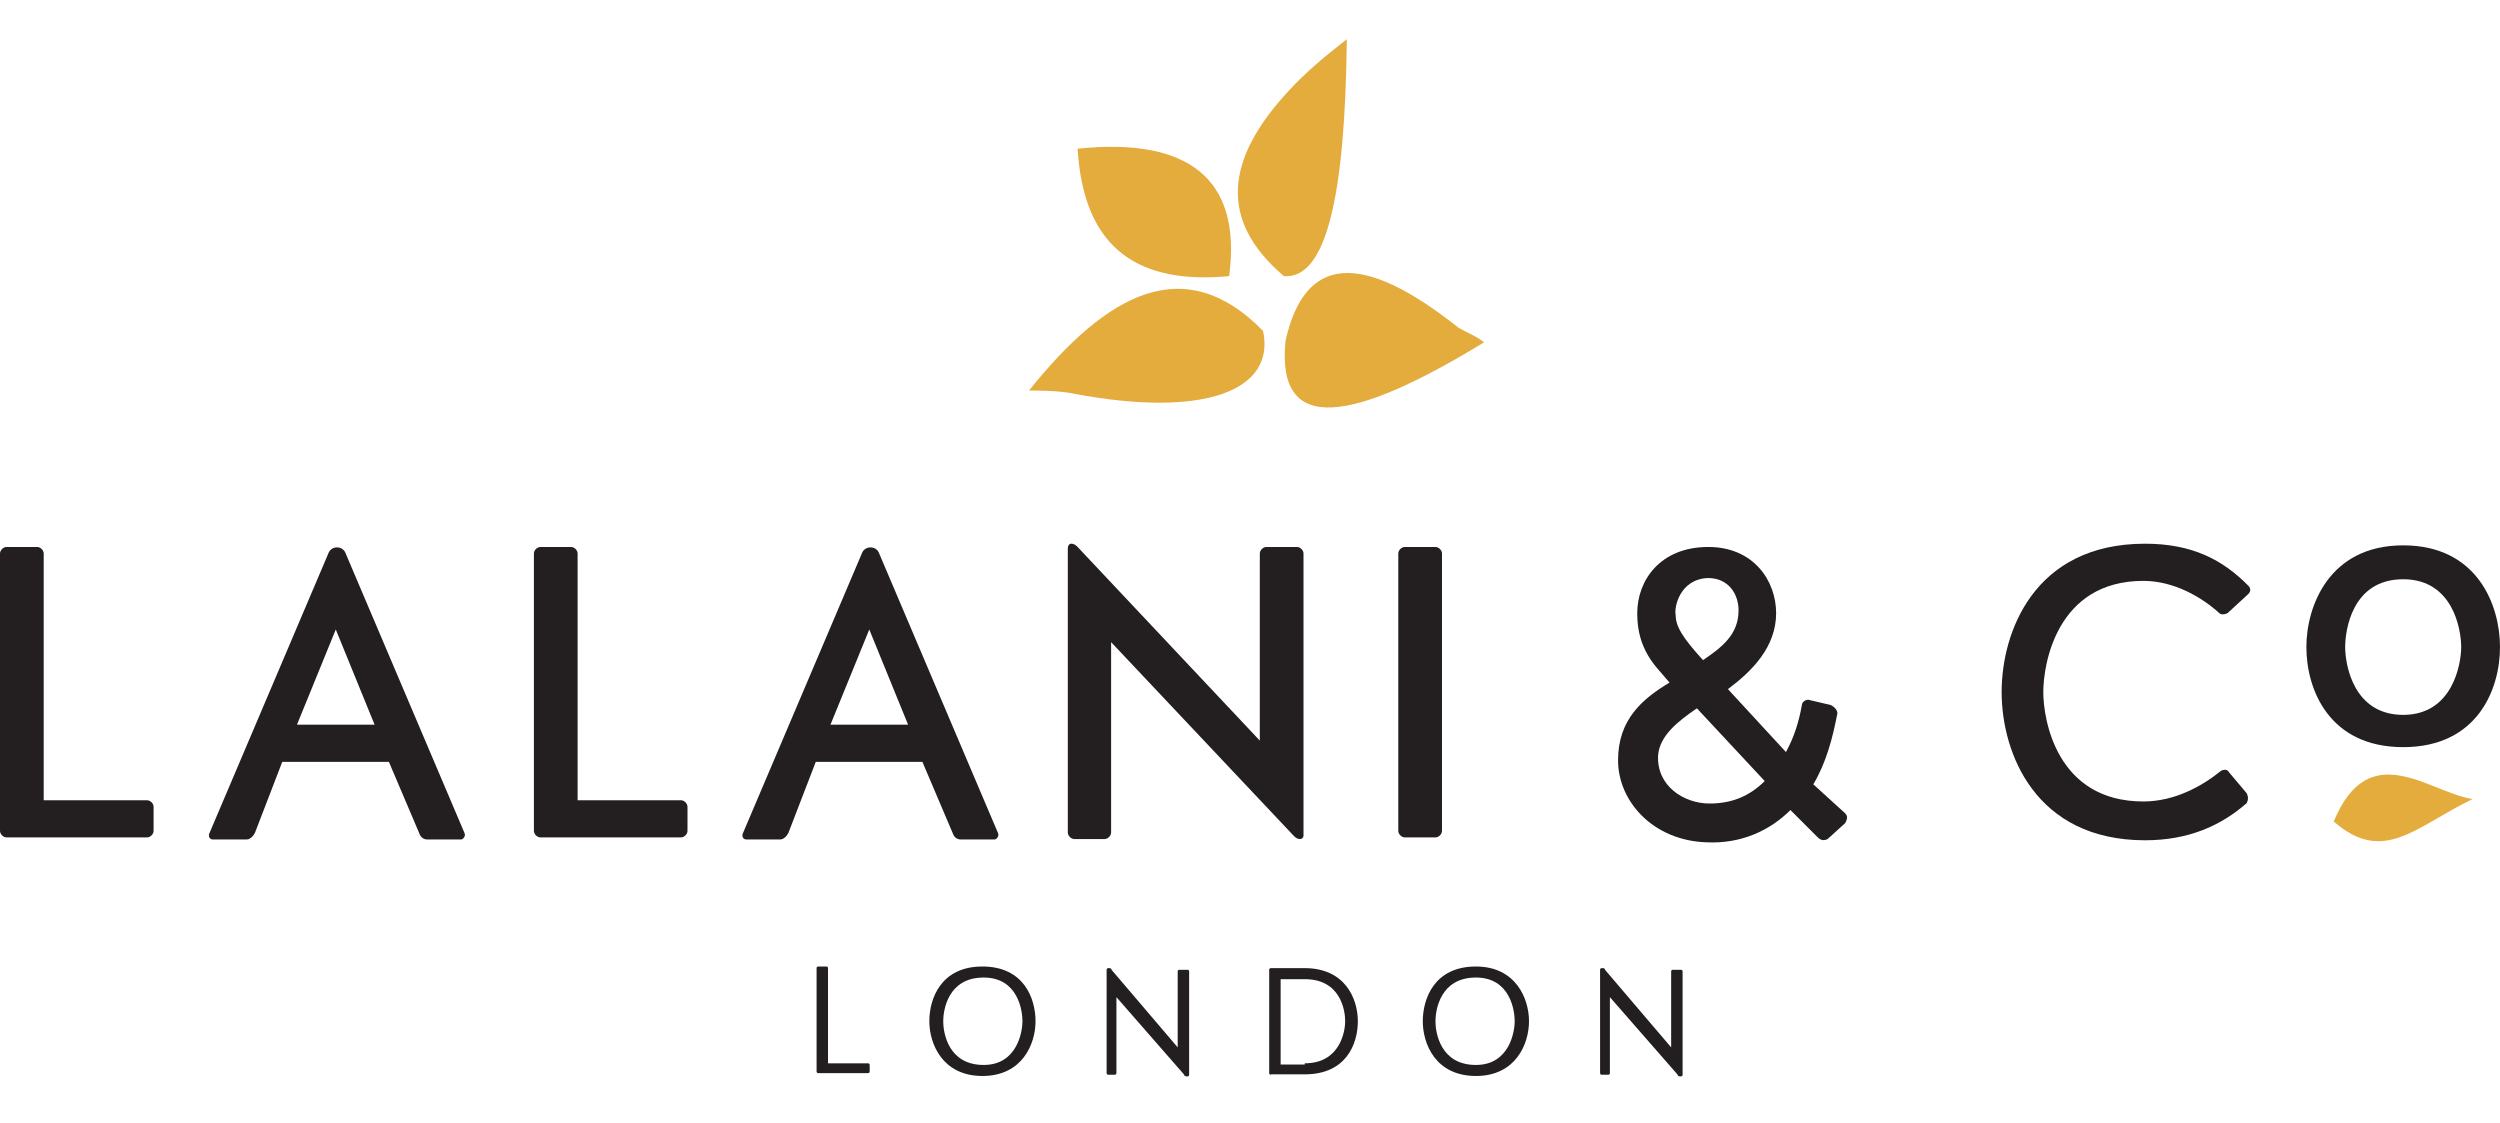 <?xml version="1.0" encoding="utf-8"?>
<!-- Generator: Adobe Illustrator 18.1.0, SVG Export Plug-In . SVG Version: 6.00 Build 0)  -->
<svg version="1.1" id="Layer_1" xmlns="http://www.w3.org/2000/svg" xmlns:xlink="http://www.w3.org/1999/xlink" x="0px" y="0px"
	 viewBox="0 258.5 612 275" enable-background="new 0 258.5 612 275" xml:space="preserve">
<path fill="#E4AB3D" d="M300.9,326.1c3.2-24.1-10.3-34-37.1-31.2C265.3,320.2,279.5,328.1,300.9,326.1z"/>
<path fill="#E4AB3D" d="M314.7,341.9c-2.4,23.7,17,19.7,48.6,0.4c-2-1.6-4.3-2.4-6.3-3.6C333.2,319.8,319.4,321,314.7,341.9z"/>
<path fill="#E4AB3D" d="M309.2,339.5c-19.3-19.7-38.3-9.1-57.3,14.6c2,0,7.5,0,11.1,0.8C294.9,360.9,312.3,354.1,309.2,339.5z"/>
<path fill="#E4AB3D" d="M314.3,326.1c10.3,0.8,15-19.3,15.4-58c-5.5,4.3-10.3,8.3-14.2,12.6C300.1,297.3,298.1,312.3,314.3,326.1z"
	/>
<path fill="#231F20" d="M10.3,454.4h25.7c0.8,0,1.6,0.8,1.6,1.6v5.9c0,0.8-0.8,1.6-1.6,1.6H1.6c-0.8,0-1.6-0.8-1.6-1.6V394
	c0-0.8,0.8-1.6,1.6-1.6h7.5c0.8,0,1.6,0.8,1.6,1.6v60.4H10.3z"/>
<path fill="#231F20" d="M95.2,445H69.1l-6.7,17.4c-0.4,0.8-1.2,1.6-2,1.6h-8.3c-0.8,0-1.2-0.8-0.8-1.6l29.2-68.7
	c0.4-0.8,1.2-1.2,2-1.2s1.6,0.4,2,1.2l29.2,68.7c0.4,0.8-0.4,1.6-0.8,1.6h-8.3c-0.8,0-1.6-0.4-2-1.6L95.2,445z M72.7,435.9h19
	l-9.5-23.3L72.7,435.9z"/>
<path fill="#231F20" d="M141,454.4h25.7c0.8,0,1.6,0.8,1.6,1.6v5.9c0,0.8-0.8,1.6-1.6,1.6h-34.4c-0.8,0-1.6-0.8-1.6-1.6V394
	c0-0.8,0.8-1.6,1.6-1.6h7.5c0.8,0,1.6,0.8,1.6,1.6v60.4H141z"/>
<path fill="#231F20" d="M225.8,445h-26.1l-6.7,17.4c-0.4,0.8-1.2,1.6-2,1.6h-8.3c-0.8,0-1.2-0.8-0.8-1.6l29.2-68.7
	c0.4-0.8,1.2-1.2,2-1.2c0.8,0,1.6,0.4,2,1.2l29.2,68.7c0.4,0.8-0.4,1.6-0.8,1.6h-8.3c-0.8,0-1.6-0.4-2-1.6L225.8,445z M203.3,435.9
	h19l-9.5-23.3L203.3,435.9z"/>
<path fill="#231F20" d="M308.4,394c0-0.8,0.8-1.6,1.6-1.6h7.5c0.8,0,1.6,0.8,1.6,1.6v69.1c0,0.4-0.4,0.8-0.8,0.8
	c-0.8,0-1.2-0.4-1.6-0.8L272,415.7v46.6c0,0.8-0.8,1.6-1.6,1.6H263c-0.8,0-1.6-0.8-1.6-1.6v-69.5c0-0.8,0.4-1.2,0.8-1.2
	c0.8,0,1.2,0.4,1.6,0.8l44.6,47.4V394z"/>
<path fill="#231F20" d="M353,461.9c0,0.8-0.8,1.6-1.6,1.6h-7.5c-0.8,0-1.6-0.8-1.6-1.6V394c0-0.8,0.8-1.6,1.6-1.6h7.5
	c0.8,0,1.6,0.8,1.6,1.6V461.9z"/>
<path fill="#231F20" d="M451.7,457.6c0.8,0.8,0.4,1.6,0,2.4l-4.3,3.9c-0.8,0.4-1.6,0.4-2.4-0.4l-6.7-6.7c-5.1,5.1-12.2,8.3-20.5,7.9
	c-13-0.4-21.7-9.9-21.7-20.1c0-9.9,5.9-15,12.6-19l-2.4-2.8c-3.9-4.3-5.5-8.7-5.5-14.2c0-7.9,5.5-16.2,17.4-16.2
	c11.1,0,16.6,8.3,16.6,16.2c0,8.3-5.9,14.2-11.8,18.6l14.2,15.4c2-3.6,3.2-7.5,3.9-11.5c0-0.8,1.2-1.6,2-1.2l5.1,1.2
	c0.8,0.4,1.6,1.2,1.6,2c-1.2,6.3-2.8,12.2-5.9,17.4L451.7,457.6z M432,449.7l-16.6-17.8c-4.7,3.2-9.1,6.7-9.5,11.5
	c-0.4,7.5,6.3,11.8,12.6,11.8C424.1,455.2,428.4,453.3,432,449.7z M410.2,409c0,2.8,1.6,5.5,6.7,11.1c4.7-3.2,8.7-6.3,8.7-12.2
	c0-3.9-2.4-7.9-7.5-7.9C411,400.3,409.8,407.5,410.2,409z"/>
<path fill="#231F20" d="M545.3,408.6c-0.8,0.4-1.6,0.4-2,0c-4.3-3.9-11.1-7.9-18.6-7.9c-21.3,0-24.5,20.5-24.5,27.2
	s3.2,26.8,24.5,26.8c7.5,0,14.2-3.6,19-7.5c0.8-0.4,1.6-0.4,2,0.4l4.3,5.1c0.4,0.8,0.4,1.6,0,2.4c-6.3,5.5-14.2,9.1-24.9,9.1
	c-26.8,0-35.1-21.3-35.1-36.3c0-14.6,7.9-36.3,35.1-36.3c11.5,0,19,3.9,25.3,10.3c0.8,0.8,0.4,1.6,0,2L545.3,408.6z"/>
<path fill="#231F20" d="M612,416.9c0,10.3-5.5,24.5-23.7,24.5s-23.7-14.2-23.7-24.5c0-9.9,5.5-24.9,23.7-24.9S612,406.7,612,416.9z
	 M602.5,416.9c0-4.3-2-16.6-14.2-16.6c-12.6,0-14.2,12.6-14.2,16.6c0,4.3,2,16.6,14.2,16.6C600.5,433.5,602.5,420.9,602.5,416.9z"/>
<path fill="#E4AB3D" d="M571.3,459.6c12.2,10.7,20.1,1.2,34-5.5C594.6,452.5,580,438.6,571.3,459.6z"/>
<path fill="#231F20" d="M202.6,518.8h9.9c0.4,0,0.4,0.4,0.4,0.4v1.6c0,0.4-0.4,0.4-0.4,0.4h-12.2c-0.4,0-0.4-0.4-0.4-0.4v-25.3
	c0-0.4,0.4-0.4,0.4-0.4h2c0.4,0,0.4,0.4,0.4,0.4V518.8z"/>
<path fill="#231F20" d="M253.5,508.5c0,5.5-3.2,13.4-13,13.4s-13-7.9-13-13.4s2.8-13.4,13-13.4S253.5,503,253.5,508.5z M250.3,508.5
	c0-2.8-1.2-10.7-9.5-10.7c-8.7,0-9.9,7.9-9.9,10.7c0,2.8,1.2,10.7,9.9,10.7C249.1,519.2,250.3,510.9,250.3,508.5z"/>
<path fill="#231F20" d="M271.3,521.6c-0.4,0-0.4-0.4-0.4-0.4v-25.3c0-0.4,0.4-0.4,0.4-0.4l0,0c0.4,0,0.8,0,0.8,0.4l16.2,19v-18.6
	c0-0.4,0.4-0.4,0.4-0.4h2c0.4,0,0.4,0.4,0.4,0.4v25.3c0,0.4-0.4,0.4-0.4,0.4c-0.4,0-0.8,0-0.8-0.4l-16.6-19v18.6
	c0,0.4-0.4,0.4-0.4,0.4H271.3z"/>
<path fill="#231F20" d="M311.1,521.6c-0.4,0-0.4-0.4-0.4-0.4v-25.3c0-0.4,0.4-0.4,0.4-0.4h8.3c9.9,0,13,7.5,13,13
	c0,5.5-2.8,13-13,13H311.1z M319.4,518.8c8.7,0,9.9-7.9,9.9-10.3c0-2.8-1.2-10.3-9.9-10.3h-5.9v20.9h5.9V518.8z"/>
<path fill="#231F20" d="M374.3,508.5c0,5.5-3.2,13.4-13,13.4c-9.9,0-13-7.9-13-13.4s2.8-13.4,13-13.4
	C371.1,495.1,374.3,503,374.3,508.5z M370.8,508.5c0-2.8-1.2-10.7-9.5-10.7c-8.7,0-9.9,7.9-9.9,10.7c0,2.8,1.2,10.7,9.9,10.7
	C369.6,519.2,370.8,510.9,370.8,508.5z"/>
<path fill="#231F20" d="M392.1,521.6c-0.4,0-0.4-0.4-0.4-0.4v-25.3c0-0.4,0.4-0.4,0.4-0.4l0,0c0.4,0,0.8,0,0.8,0.4l16.2,19v-18.6
	c0-0.4,0.4-0.4,0.4-0.4h2c0.4,0,0.4,0.4,0.4,0.4v25.3c0,0.4-0.4,0.4-0.4,0.4c-0.4,0-0.8,0-0.8-0.4l-16.6-19v18.6
	c0,0.4-0.4,0.4-0.4,0.4H392.1z"/>
</svg>
